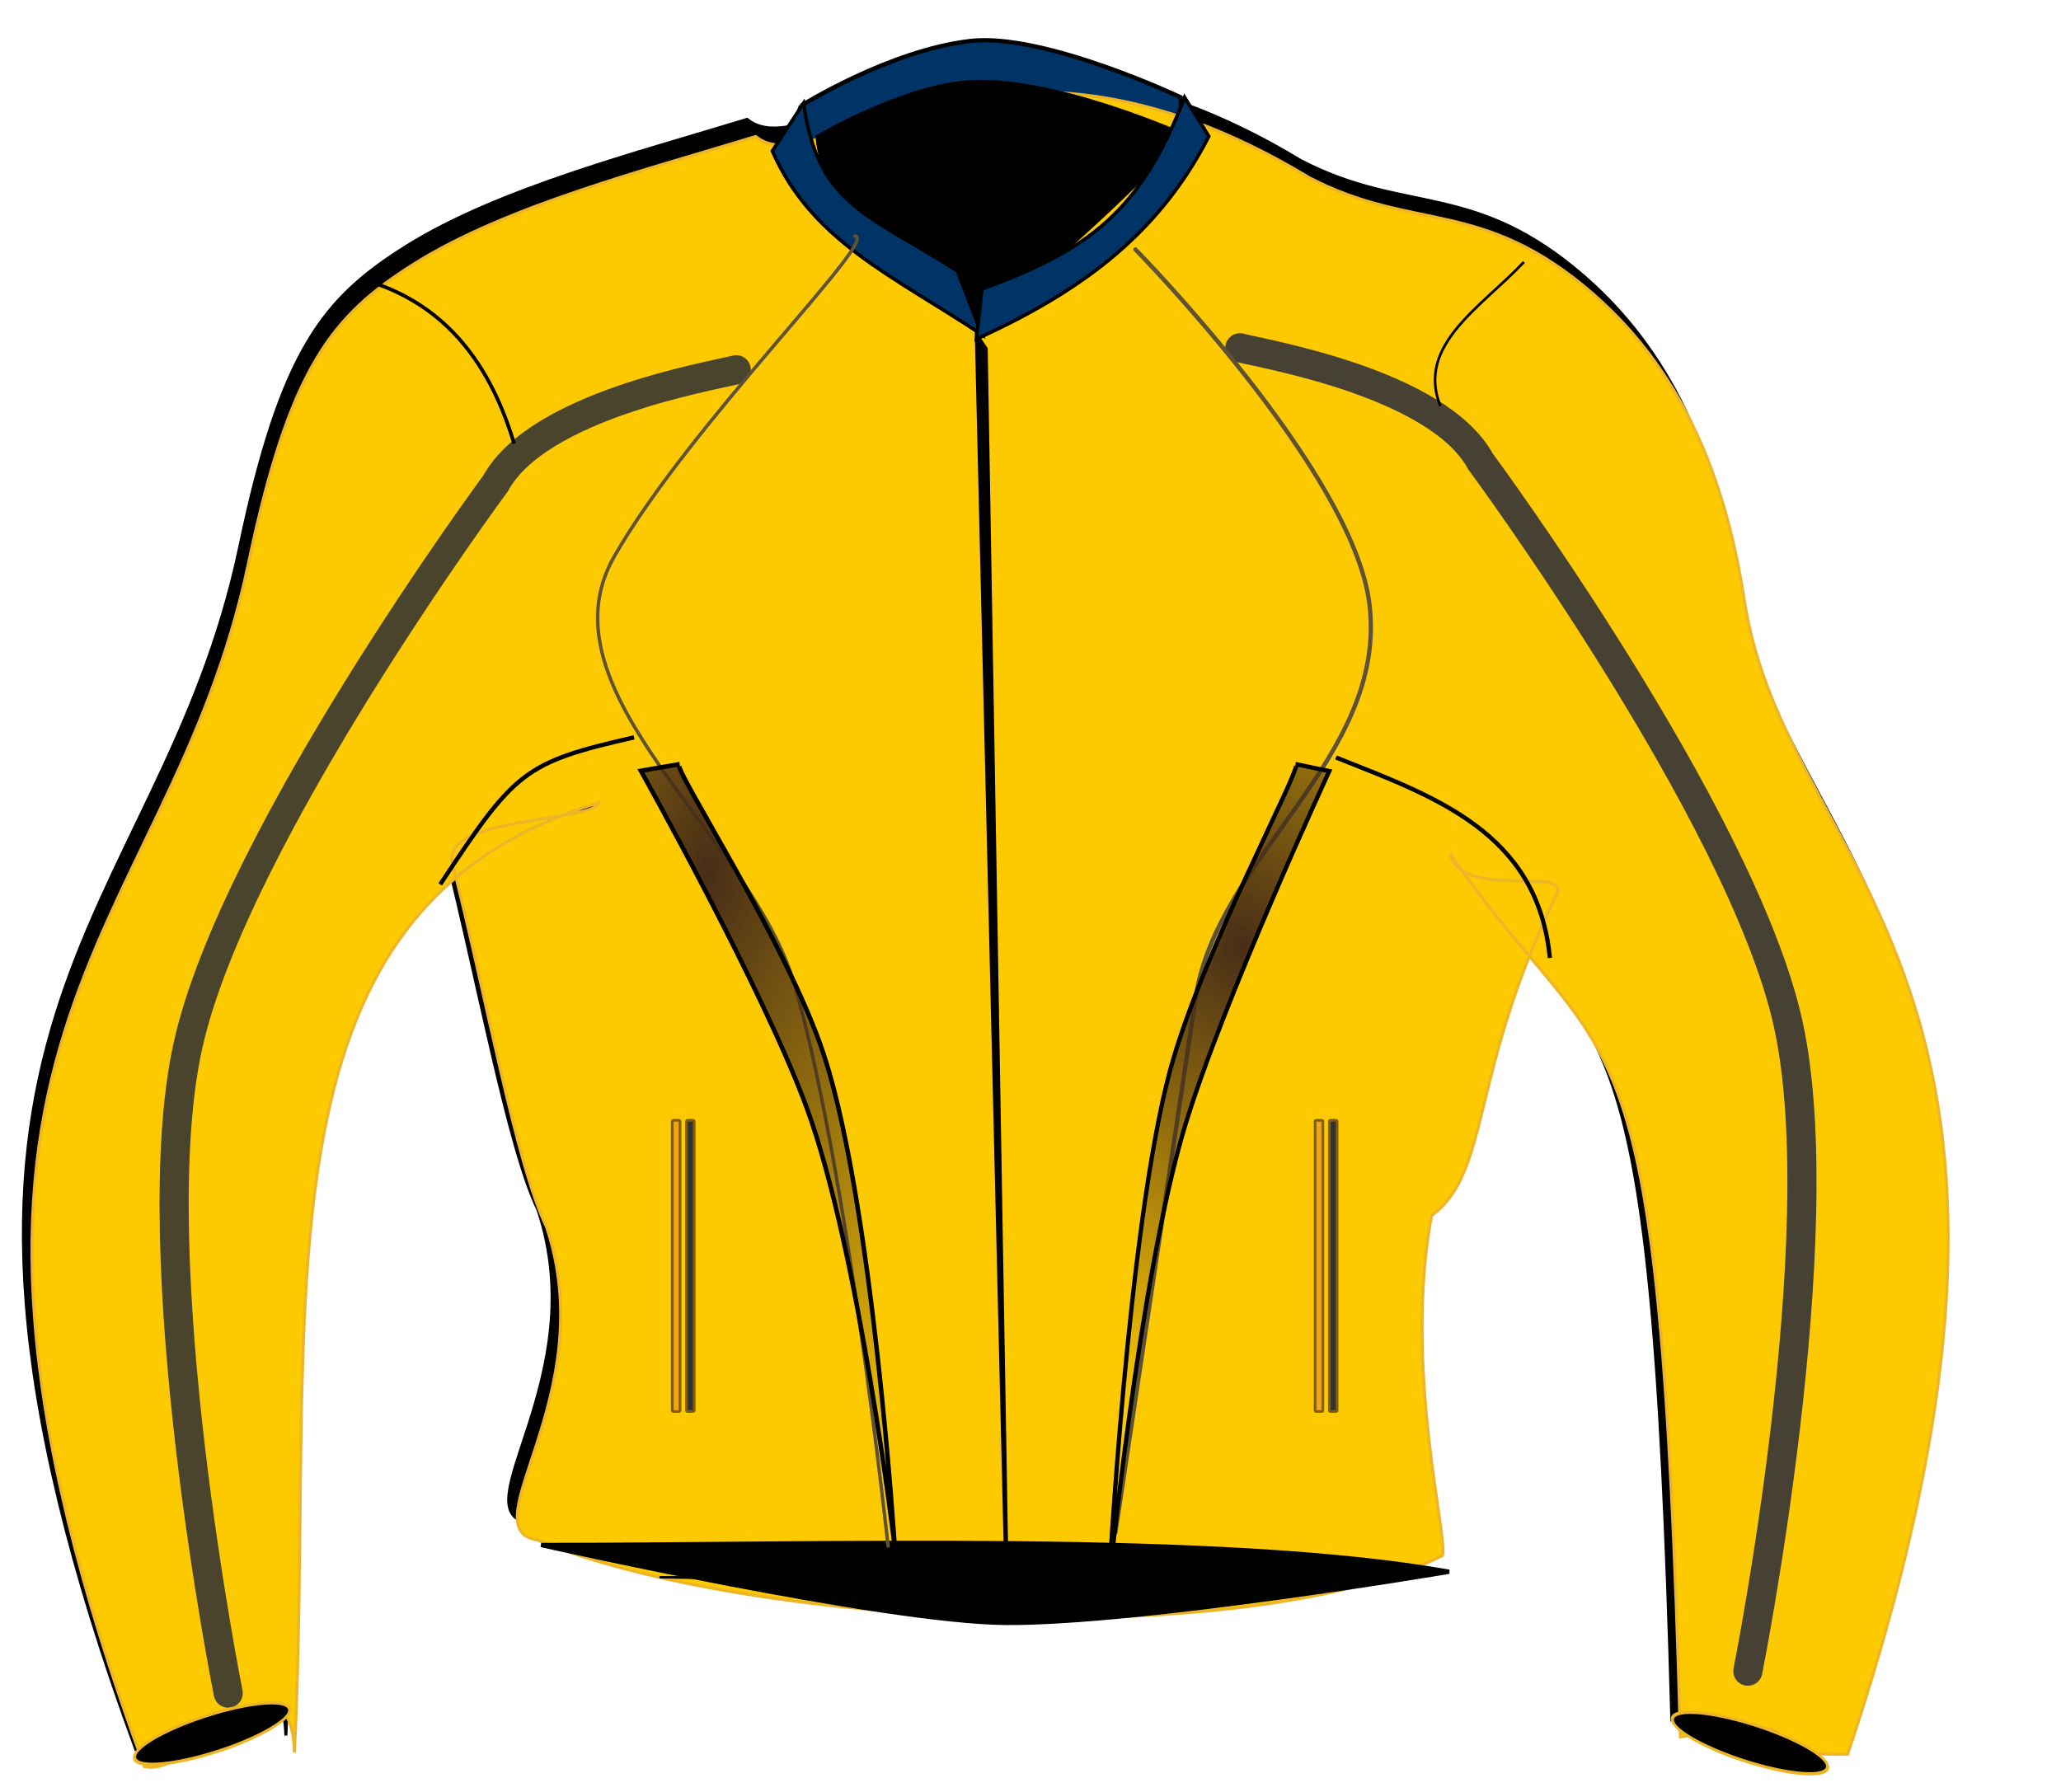 <?xml version="1.0" encoding="UTF-8" standalone="no"?>
<!-- Created with Inkscape (http://www.inkscape.org/) -->
<svg
    xmlns:inkscape="http://www.inkscape.org/namespaces/inkscape"
    xmlns:rdf="http://www.w3.org/1999/02/22-rdf-syntax-ns#"
    xmlns="http://www.w3.org/2000/svg"
    xmlns:sodipodi="http://sodipodi.sourceforge.net/DTD/sodipodi-0.dtd"
    xmlns:cc="http://creativecommons.org/ns#"
    xmlns:xlink="http://www.w3.org/1999/xlink"
    xmlns:dc="http://purl.org/dc/elements/1.1/"
    xmlns:svg="http://www.w3.org/2000/svg"
    xmlns:ns1="http://sozi.baierouge.fr"
    id="svg2"
    sodipodi:docname="motorsports-jacket.svg"
    viewBox="0 0 230 200"
    version="1.1"
    inkscape:version="0.47 r22583"
  >
  <defs
      id="defs4"
    >
    <filter
        id="filter3717"
        inkscape:collect="always"
        color-interpolation-filters="sRGB"
      >
      <feGaussianBlur
          id="feGaussianBlur3719"
          stdDeviation="2.096"
          inkscape:collect="always"
      />
    </filter
    >
    <radialGradient
        id="radialGradient3807"
        gradientUnits="userSpaceOnUse"
        cy="485.46"
        cx="12.478"
        gradientTransform="matrix(.223 2.508 -1.45 .129 780.28 855.74)"
        r="30.135"
        inkscape:collect="always"
      >
      <stop
          id="stop3803"
          style="stop-color:#472d17"
          offset="0"
      />
      <stop
          id="stop3805"
          style="stop-color:#472d17;stop-opacity:0"
          offset="1"
      />
    </radialGradient
    >
    <radialGradient
        id="radialGradient3815"
        gradientUnits="userSpaceOnUse"
        cy="497.27"
        cx="137.26"
        gradientTransform="matrix(-.1 2.047 -1.756 -.085 1025.4 719.23)"
        r="26.236"
        inkscape:collect="always"
      >
      <stop
          id="stop3811"
          style="stop-color:#472d17"
          offset="0"
      />
      <stop
          id="stop3813"
          style="stop-color:#472d17;stop-opacity:0"
          offset="1"
      />
    </radialGradient
    >
  </defs
  >
  <sodipodi:namedview
      id="base"
      bordercolor="#666666"
      inkscape:pageshadow="2"
      inkscape:window-y="-4"
      pagecolor="#ffffff"
      inkscape:window-height="712"
      inkscape:window-maximized="1"
      inkscape:zoom="0.32056809"
      inkscape:window-x="-4"
      showgrid="false"
      borderopacity="1.0"
      inkscape:current-layer="layer1"
      inkscape:cx="29.467818"
      inkscape:cy="438.93385"
      inkscape:window-width="1280"
      inkscape:pageopacity="0.0"
      inkscape:document-units="px"
  />
  <g
      id="layer1"
      inkscape:label="Layer 1"
      inkscape:groupmode="layer"
      transform="translate(0 -852.36)"
    >
    <path
        id="path3721"
        style="filter:url(#filter3717);stroke:#000000;stroke-width:0.7;fill:#000000"
        d="m-121.01 646.29c-63.347-172.11 5.484-191.4 24.306-280.96 9.591-45.641 19.449-57.834 38.695-69.926 21.583-13.561 54.294-21.943 79.71-29.726 14.689 12.097 54.228-35.811 129.25 9.621 24.444 12.756 40.454 4.607 66.338 27.2 22.503 19.642 31.315 46.111 35.256 71.611 9.918 64.175 84.693 88.242 24.103 269.29-30.952 0.734 1.887-10.648-39.049-4.029-4.898-180.37-15.914-150.99-53.77-206.31 2.267 11.054 28.188 2.806 24.883 9.588-20.475 42.018-15.301 64.752-29.22 75.005-6.668 35.921 4.071 75.799 2.523 79.384-45.413 22.675-162.56 16.766-211.21-3.631-16.186-2.545 15.223-33.795 2.064-73.154-7.026-14.447-14.103-54.038-21.956-84.946-2.76-10.862 33.102-9.533 34.121-14.064-83.181 25.308-65.876 116.38-71.01 221.79-0.935-27.106-24.348 6.237-35.024 3.253z"
        inkscape:export-ydpi="102.06926"
        sodipodi:nodetypes="cssccsscccsccccsccc"
        inkscape:export-filename="C:\Documents and Settings\Fastallow\Desktop\motrsports-jacket.png"
        transform="matrix(.478 0 0 .478 72.999 738.69)"
        inkscape:export-xdpi="102.06926"
    />
    <path
        id="path3028"
        style="stroke:#000000;stroke-width:.474px;fill:#003366"
        d="m89.383 864.17s9.791-6.166 18.874-7.234c8.185-0.962 23.492 6.275 23.492 6.275l0.412 7.14s-14.125-9.022-21.384-7.781c-8.209 1.404-25.94 14.137-25.94 14.137l4.547-12.538z"
        inkscape:export-ydpi="102.06926"
        sodipodi:nodetypes="csccscc"
        inkscape:export-filename="C:\Documents and Settings\Fastallow\Desktop\motrsports-jacket.png"
        inkscape:export-xdpi="102.06926"
    />
    <path
        id="path2866"
        style="filter:url(#filter3717);stroke:#edb628;stroke-width:0.7;fill:#fdca01"
        d="m-119.01 650.29c-63.347-172.11 5.484-191.4 24.306-280.96 9.591-45.641 19.449-57.834 38.695-69.926 21.583-13.561 54.294-21.943 79.71-29.726 14.689 12.097 54.228-35.811 129.25 9.621 24.444 12.756 40.454 4.607 66.338 27.2 22.503 19.642 31.315 46.111 35.256 71.611 9.918 64.175 84.693 88.242 24.103 269.29-30.952 0.734 1.887-10.648-39.049-4.029-4.898-180.37-15.914-150.99-53.77-206.31 2.267 11.054 28.188 2.806 24.883 9.588-20.475 42.018-15.301 64.752-29.22 75.005-6.668 35.921 4.071 75.799 2.523 79.384-45.413 22.675-162.56 16.766-211.21-3.631-16.186-2.545 15.223-33.795 2.064-73.154-7.026-14.447-14.103-54.038-21.956-84.946-2.76-10.862 33.102-9.533 34.121-14.064-83.181 25.308-65.876 116.38-71.01 221.79-0.935-27.106-24.348 6.237-35.024 3.253z"
        inkscape:export-ydpi="102.06926"
        sodipodi:nodetypes="cssccsscccsccccsccc"
        inkscape:export-filename="C:\Documents and Settings\Fastallow\Desktop\motrsports-jacket.png"
        transform="matrix(.478 0 0 .478 72.999 738.69)"
        inkscape:export-xdpi="102.06926"
    />
    <path
        id="path2872"
        style="stroke:#000000;stroke-width:.389px;fill:#000000"
        d="m91.205 867.61c0.652 8.651 10.458 14.687 17.548 21.498 7.991-7.014 16.224-13.785 23.274-21.74 0 0-14.784-6.626-24.212-5.84-7.352 0.613-16.61 6.081-16.61 6.081z"
        inkscape:export-ydpi="102.06926"
        sodipodi:nodetypes="cccsc"
        inkscape:export-filename="C:\Documents and Settings\Fastallow\Desktop\motrsports-jacket.png"
        inkscape:export-xdpi="102.06926"
    />
    <path
        id="path2874"
        style="stroke:#000000;stroke-width:.478px;fill:#000000"
        d="m112.29 1026.9-3.261-137.03 0.959 1.428 2.302 135.6z"
        inkscape:export-ydpi="102.06926"
        sodipodi:nodetypes="cccc"
        inkscape:export-filename="C:\Documents and Settings\Fastallow\Desktop\motrsports-jacket.png"
        inkscape:export-xdpi="102.06926"
    />
    <path
        id="path2924"
        style="stroke:#000000;stroke-width:.389px;fill:none"
        d="m107.84 893.09z"
        inkscape:export-ydpi="102.06926"
        inkscape:export-filename="C:\Documents and Settings\Fastallow\Desktop\motrsports-jacket.png"
        inkscape:export-xdpi="102.06926"
    />
    <path
        id="path2938"
        style="stroke:#000000;stroke-width:.252px;fill:none"
        d="m73.595 1028.4 33.723 0.667 43.903-0.89-77.626 0.223z"
        inkscape:export-ydpi="102.06926"
        inkscape:export-filename="C:\Documents and Settings\Fastallow\Desktop\motrsports-jacket.png"
        inkscape:export-xdpi="102.06926"
    />
    <path
        id="path2940"
        style="stroke:#000000;stroke-width:.478px;fill:#000000"
        d="m60.377 1024.8s38.186 8.605 51.883 8.695c15.112 0.099 49.452-5.711 49.452-5.711-25.275-4.476-69.617-2.984-101.33-2.984z"
        inkscape:export-ydpi="102.06926"
        sodipodi:nodetypes="cscc"
        inkscape:export-filename="C:\Documents and Settings\Fastallow\Desktop\motrsports-jacket.png"
        inkscape:export-xdpi="102.06926"
    />
    <path
        id="path3024"
        style="stroke:#000000;stroke-width:.389px;fill:#003366"
        d="m106.83 882.6 2.751 7.112c-10.16-6.71-19.004-10.48-23.392-20.5l3.482-5.33c1.643 11.394 6.987 12.225 17.159 18.718z"
        inkscape:export-ydpi="102.06926"
        sodipodi:nodetypes="ccccc"
        inkscape:export-filename="C:\Documents and Settings\Fastallow\Desktop\motrsports-jacket.png"
        inkscape:export-xdpi="102.06926"
    />
    <path
        id="path3026"
        style="stroke:#000000;stroke-width:.389px;fill:#003366"
        d="m109.58 884.62c12.058-4.39 17.743-8.75 22.617-21.396l2.707 4.355c-5.37 10.439-13.558 17.004-25.934 22.613l0.61-5.571z"
        inkscape:export-ydpi="102.06926"
        sodipodi:nodetypes="ccccc"
        inkscape:export-filename="C:\Documents and Settings\Fastallow\Desktop\motrsports-jacket.png"
        inkscape:export-xdpi="102.06926"
    />
    <path
        id="path3633"
        style="stroke:#4a442d;stroke-linecap:round;stroke-width:3.252;fill:none"
        d="m82.161 893.63c-2.984 0.746-22.1 3.999-26.855 12.681 0 0-29.126 39.419-34.314 62.661-5.265 23.585 4.476 72.359 4.476 72.359"
        inkscape:export-ydpi="102.06926"
        sodipodi:nodetypes="csscc"
        inkscape:export-filename="C:\Documents and Settings\Fastallow\Desktop\motrsports-jacket.png"
        inkscape:export-xdpi="102.06926"
    />
    <path
        id="path3635"
        style="stroke:#5e5134;stroke-linecap:round;stroke-width:.383;fill:none"
        d="m95.378 878.71c3.052 0-18.432 20.998-26.855 35.806-8.539 15.014 15.332 31.153 20.141 47.742 5.896 20.338 10.444 62.661 10.444 62.661"
        inkscape:export-ydpi="102.06926"
        sodipodi:nodetypes="cssc"
        inkscape:export-filename="C:\Documents and Settings\Fastallow\Desktop\motrsports-jacket.png"
        inkscape:export-xdpi="102.06926"
    />
    <path
        id="path3637"
        style="stroke:#474133;stroke-linecap:round;stroke-width:3.252;fill:none"
        d="m138.36 891.18c2.984 0.746 22.1 3.999 26.855 12.681 0 0 29.126 39.419 34.314 62.661 5.265 23.585-4.476 72.359-4.476 72.359"
        inkscape:export-ydpi="102.06926"
        sodipodi:nodetypes="csscc"
        inkscape:export-filename="C:\Documents and Settings\Fastallow\Desktop\motrsports-jacket.png"
        inkscape:export-xdpi="102.06926"
    />
    <path
        id="path3639"
        style="stroke:#5e5134;stroke-linecap:round;stroke-width:.478;fill:none"
        d="m126.71 880.2s24.291 24.728 26.109 39.536c2.104 17.143-17.017 28.157-19.395 44.012l-8.952 59.677"
        inkscape:export-ydpi="102.06926"
        sodipodi:nodetypes="cssc"
        inkscape:export-filename="C:\Documents and Settings\Fastallow\Desktop\motrsports-jacket.png"
        inkscape:export-xdpi="102.06926"
    />
    <path
        id="path3697"
        style="stroke:#000000;stroke-width:.502px;fill:url(#radialGradient3807)"
        d="m99.842 1024.9s-3.954-32.832-9.774-48.79c-4.814-13.19-18.549-37.72-18.549-37.72l4.306-0.739c-1.074 0 12.037 19.9 16.147 32.536 5.417 16.652 7.871 54.719 7.871 54.719z"
        inkscape:export-ydpi="102.06926"
        sodipodi:nodetypes="csccsc"
        inkscape:export-filename="C:\Documents and Settings\Fastallow\Desktop\motrsports-jacket.png"
        inkscape:export-xdpi="102.06926"
    />
    <path
        id="path3757"
        style="stroke:#000000;stroke-width:.48px;fill:url(#radialGradient3815)"
        d="m123.73 1029.4s3.436-34.525 8.494-51.306c4.184-13.879 16.121-39.67 16.121-39.67l-3.742-0.778c0.934 0-10.461 20.926-14.033 34.213-4.708 17.51-6.84 57.54-6.84 57.54z"
        inkscape:export-ydpi="102.06926"
        sodipodi:nodetypes="csccsc"
        inkscape:export-filename="C:\Documents and Settings\Fastallow\Desktop\motrsports-jacket.png"
        inkscape:export-xdpi="102.06926"
    />
    <rect
        id="rect3783"
        style="stroke-linejoin:round;fill-rule:evenodd;stroke:#825e0a;stroke-linecap:round;stroke-width:.3;fill:#f0a513"
        transform="scale(1,-1)"
        inkscape:export-ydpi="102.06926"
        inkscape:export-filename="C:\Documents and Settings\Fastallow\Desktop\motrsports-jacket.png"
        ry=".126"
        height="32.505"
        width=".865"
        inkscape:export-xdpi="102.06926"
        y="-1009.9"
        x="75.024"
    />
    <rect
        id="rect3785"
        style="stroke-linejoin:round;fill-rule:evenodd;stroke:#825e0a;stroke-linecap:round;stroke-width:.3;fill:#333333"
        transform="scale(1,-1)"
        inkscape:export-ydpi="102.06926"
        inkscape:export-filename="C:\Documents and Settings\Fastallow\Desktop\motrsports-jacket.png"
        ry=".126"
        height="32.505"
        width=".865"
        inkscape:export-xdpi="102.06926"
        y="-1009.9"
        x="76.609"
    />
    <rect
        id="rect3787"
        ry=".126"
        style="stroke-linejoin:round;fill-rule:evenodd;stroke:#825e0a;stroke-linecap:round;stroke-width:.3;fill:#f0a513"
        inkscape:export-ydpi="102.06926"
        inkscape:export-filename="C:\Documents and Settings\Fastallow\Desktop\motrsports-jacket.png"
        transform="scale(1,-1)"
        height="32.505"
        width=".865"
        inkscape:export-xdpi="102.06926"
        y="-1009.9"
        x="146.76"
    />
    <rect
        id="rect3789"
        ry=".126"
        style="stroke-linejoin:round;fill-rule:evenodd;stroke:#825e0a;stroke-linecap:round;stroke-width:.3;fill:#333333"
        inkscape:export-ydpi="102.06926"
        inkscape:export-filename="C:\Documents and Settings\Fastallow\Desktop\motrsports-jacket.png"
        transform="scale(1,-1)"
        height="32.505"
        width=".865"
        inkscape:export-xdpi="102.06926"
        y="-1009.9"
        x="148.35"
    />
    <path
        id="path3791"
        style="stroke:#000000;stroke-width:.478px;fill:none"
        d="m49.128 951.07c8.357-12.675 9.329-13.602 21.633-16.411"
        inkscape:export-ydpi="102.06926"
        sodipodi:nodetypes="cc"
        inkscape:export-filename="C:\Documents and Settings\Fastallow\Desktop\motrsports-jacket.png"
        inkscape:export-xdpi="102.06926"
    />
    <path
        id="path3793"
        style="stroke:#000000;stroke-width:.478px;fill:none"
        d="m172.96 959.28c-1.368-14.049-12.84-17.993-23.871-22.379"
        inkscape:export-ydpi="102.06926"
        sodipodi:nodetypes="cc"
        inkscape:export-filename="C:\Documents and Settings\Fastallow\Desktop\motrsports-jacket.png"
        inkscape:export-xdpi="102.06926"
    />
    <path
        id="path3795"
        style="stroke:#000000;stroke-width:.404px;fill:none"
        d="m57.371 901.87c-3.086-10.31-8.682-15.6-15.74-17.97"
        inkscape:export-ydpi="102.06926"
        sodipodi:nodetypes="cc"
        inkscape:export-filename="C:\Documents and Settings\Fastallow\Desktop\motrsports-jacket.png"
        inkscape:export-xdpi="102.06926"
    />
    <path
        id="path3797"
        style="stroke:#000000;stroke-width:.294px;fill:none"
        d="m160.74 897.68c-2.75-6.824 4.661-11.107 9.324-16.078"
        inkscape:export-ydpi="102.06926"
        sodipodi:nodetypes="cc"
        inkscape:export-filename="C:\Documents and Settings\Fastallow\Desktop\motrsports-jacket.png"
        inkscape:export-xdpi="102.06926"
    />
    <path
        id="path3817"
        sodipodi:rx="24.955696"
        sodipodi:ry="6.238924"
        style="stroke-linejoin:round;fill-rule:evenodd;stroke:#edb628;stroke-linecap:round;fill:#000000"
        sodipodi:type="arc"
        d="m-357.18 518.93a24.956 6.239 0 1 1 -49.911 0 24.956 6.239 0 1 1 49.911 0z"
        inkscape:export-ydpi="102.06926"
        inkscape:transform-center-x="99.765274"
        inkscape:transform-center-y="-120.25285"
        inkscape:export-filename="C:\Documents and Settings\Fastallow\Desktop\motrsports-jacket.png"
        transform="matrix(.347 -.106 0 .347 156.27 825.27)"
        sodipodi:cy="518.93414"
        sodipodi:cx="-382.13409"
        inkscape:export-xdpi="102.06926"
    />
    <path
        id="path3819"
        sodipodi:rx="24.955696"
        sodipodi:ry="6.238924"
        style="stroke-linejoin:round;fill-rule:evenodd;stroke:#edb628;stroke-linecap:round;fill:#000000"
        sodipodi:type="arc"
        d="m-357.18 518.93a24.956 6.239 0 1 1 -49.911 0 24.956 6.239 0 1 1 49.911 0z"
        inkscape:export-ydpi="102.06926"
        inkscape:transform-center-x="-99.765274"
        inkscape:transform-center-y="-120.25279"
        inkscape:export-filename="C:\Documents and Settings\Fastallow\Desktop\motrsports-jacket.png"
        transform="matrix(-.347 -.106 0 .347 62.691 826.33)"
        sodipodi:cy="518.93414"
        sodipodi:cx="-382.13409"
        inkscape:export-xdpi="102.06926"
    />
  </g
  >
</svg
>
